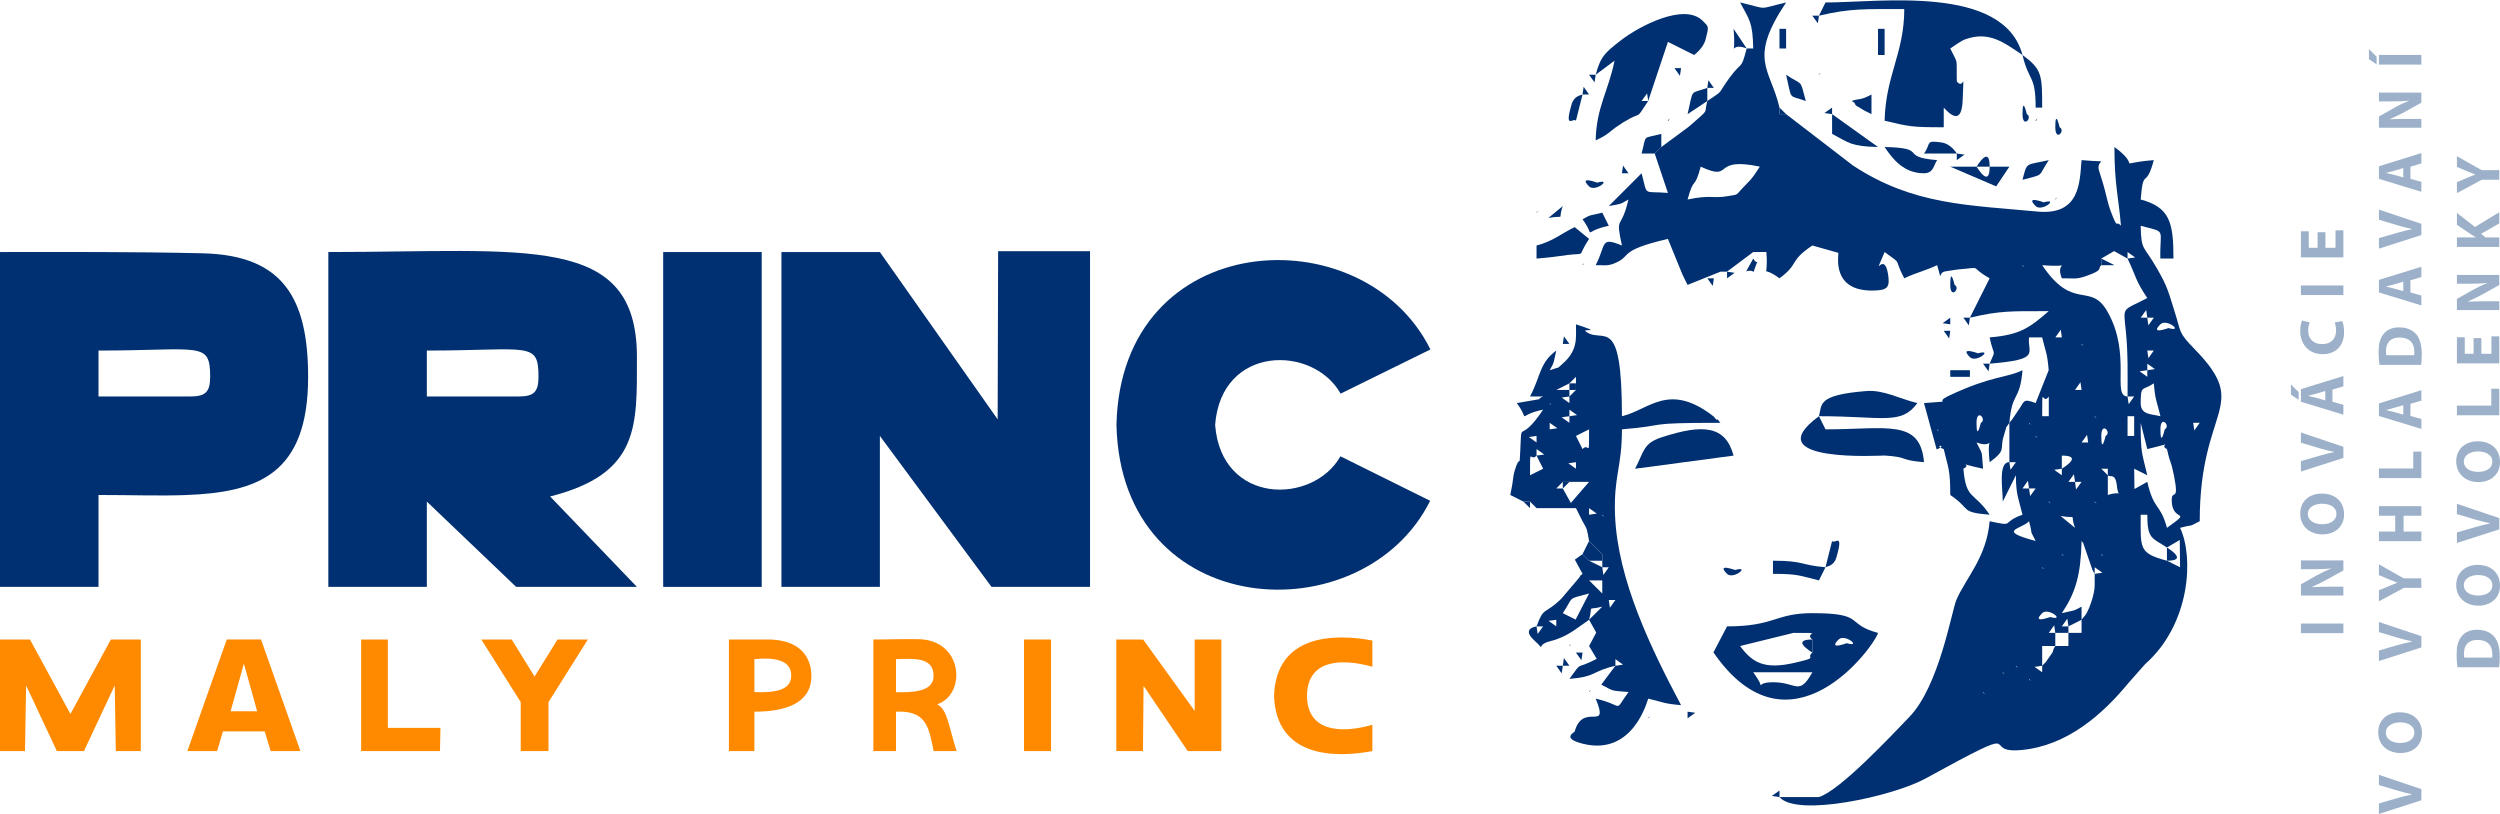 <?xml version="1.0" encoding="UTF-8"?>
<!DOCTYPE svg PUBLIC "-//W3C//DTD SVG 1.1//EN" "http://www.w3.org/Graphics/SVG/1.1/DTD/svg11.dtd">
<!-- Creator: CorelDRAW 2017 -->
<svg xmlns="http://www.w3.org/2000/svg" xml:space="preserve" width="307px" height="100px" version="1.1" shape-rendering="geometricPrecision" text-rendering="geometricPrecision" image-rendering="optimizeQuality" fill-rule="evenodd" clip-rule="evenodd"
viewBox="0 0 31797 10348"
 xmlns:xlink="http://www.w3.org/1999/xlink">
 <g id="Vrstva_x0020_1">
  <path fill="#003071" d="M25222 8797l25 25c-1,-2 -33,-17 -25,-25zm585 -167l25 24c-2,-1 -33,-16 -25,-24zm-334 -84l25 25c-2,-2 -33,-17 -25,-25zm501 -83l0 83 -97 -69 97 -14zm-334 0l25 24c-1,-1 -33,-16 -25,-24zm334 0l0 -251 167 0c-9,19 -22,28 -27,57 -5,28 -22,44 -29,54 -103,150 -37,58 -111,140l0 0zm167 -418l167 0 0 167 -167 0 0 -167zm334 -167l0 167 -167 0 0 -83 167 -84 0 0zm-334 167l-83 0 69 -97 14 97zm167 -83l-84 0 70 -98 14 98zm-334 -168c78,-78 304,107 103,49 -2,-1 -243,92 -103,-49zm501 84l0 -167c-112,63 -92,45 -251,83 175,-260 242,-487 251,-918 11,17 27,24 30,53l107 311c5,13 19,36 30,54 -3,147 11,161 -27,306 -6,26 -33,102 -43,125 -48,113 -57,95 -97,153l0 0zm167 -584l0 -84 98 70 -98 14zm-668 -84l25 25c-2,-2 -33,-17 -25,-25zm752 -167l25 25c-2,-2 -34,-17 -25,-25zm-502 0l26 25c-2,-2 -34,-17 -26,-25zm1337 -84l163 -96 4 347 -167 -83c-361,-97 -334,-153 -334,-585l84 0c0,315 62,292 250,417l0 0zm-1169 -250l83 167 -83 -167zm-585 -84c59,221 -7,69 84,251 -509,-136 -178,-148 -84,-251zm585 84l-184 -151c234,41 110,-47 184,151zm250 -334l25 25c-1,-2 -33,-17 -25,-25zm-584 0l24 25c-1,-2 -33,-17 -24,-25zm751 -335c28,33 98,-39 116,140 16,160 75,48 -116,111l0 -251zm-1002 168l84 0 -70 97 -14 -97zm585 -84l83 0 -70 97 -13 -97 0 0zm-585 84l-83 0 69 -98 14 98zm585 -84l-84 0 70 -97 14 97zm417 -167l0 83 -83 -83 83 0zm-585 0l0 83 -97 -69 97 -14zm585 0l46 -179 -46 179zm-167 -167l84 167 -84 -167zm-418 0c278,0 20,152 0,167l0 -167zm-667 84l83 0 -69 97 -14 -97zm1754 250l-163 91 -4 -258 167 83c-69,-294 -84,-274 -84,-667l84 334c400,-96 129,-57 250,0 55,237 42,105 90,340 71,358 -34,157 -29,319 7,284 278,98 -61,343 -85,-317 -163,-211 -250,-585zm-752 -501l83 167 -83 -167zm-335 167l-95 -163 95 163zm502 -250c0,-193 136,-41 55,0 -1,0 -55,241 -55,0zm-167 83l-84 0 70 -97 14 97zm-668 -83l24 25c-1,-2 -33,-17 -24,-25zm1587 -84c0,-192 135,-41 55,0 -1,1 -55,241 -55,0zm-418 -167l84 0 0 251 -84 0 0 -251zm835 84l83 0 -69 97 -14 -97zm-2088 0l25 25c-2,-2 -33,-17 -25,-25zm2088 0l-96 -164 96 164zm-1253 -84l25 25c-1,-2 -33,-16 -25,-25zm-584 -251l0 251 -84 0c0,-441 1,-125 84,-251zm1169 84c0,-239 26,-153 167,-251 19,226 39,227 84,418 -126,-30 -251,-18 -251,-167l0 0zm-167 -84l84 0 -70 98 -14 -98zm-585 -83l96 163 -96 -163zm-334 -84l-83 167 83 -167zm334 84l-83 0 69 -98 14 98zm-334 -84l0 -83 0 83zm1170 -167l0 84 -98 -70 98 -14zm-1170 84l-83 -84 83 84zm1170 -84l0 -83 97 69 -97 14zm0 -250l83 0 -69 97 -14 -97zm0 0l-84 -84 84 84zm-836 -84l25 25c-1,-2 -33,-16 -25,-25zm-251 -83l97 163 -97 -163zm1003 83l-96 -163 96 163zm-1003 -83l-83 0 70 -98 13 98 0 0zm1254 -167c78,-79 304,106 103,48 -2,-1 -243,92 -103,-48zm-167 -84l83 0 -69 98 -14 -98zm0 0l-84 0 70 -97 14 97zm-1587 -668l25 25c-2,-2 -34,-17 -25,-25zm1002 -84l163 -95 171 95c118,247 94,268 251,502 -329,173 -305,94 -272,430 28,280 21,539 21,822 -203,0 54,-537 -256,-1080 -219,-384 -432,4 -830,-590 437,37 151,-79 250,167 137,-3 176,19 307,-28 237,-83 140,-91 195,-139l0 -84 0 0zm334 0l0 -83 97 69 -97 14zm-4427 -333l-163 96 163 -96zm0 0l163 -96 -163 96zm-1921 -418l163 -96 -163 96zm752 0c83,-310 85,-108 167,-418 432,200 119,-134 752,0 -75,111 -77,129 -186,238 -137,138 -69,110 -215,136 -202,36 -216,-20 -518,44l0 0zm835 -1921l96 163 -96 -163zm0 0l-83 0c-77,286 -48,143 -216,369 -169,229 -54,144 -285,299 -48,179 38,85 -203,299 -13,11 -32,26 -46,38l-336 248 -84 83 168 501c-327,-27 -254,51 -335,-250l-417 417c161,-29 139,-19 250,-83 -96,413 -169,182 -83,585 -283,-117 -196,-11 -334,250 89,-2 146,14 231,-20 247,-97 31,-161 688,-314l184 451c3,6 13,28 16,33 3,6 14,29 16,34 3,5 15,29 17,33 2,4 11,23 17,34l418 -168 83 0 334 -250 167 0c32,388 -89,146 167,334 258,-189 113,-213 418,-417l331 93c2,50 -83,487 439,480 190,-2 217,-42 194,-201 -51,-340 -212,114 -45,-289 243,179 102,53 250,334 147,-71 270,-96 418,-167 77,251 -7,93 110,78l150 -23c349,-28 123,-48 408,112l-251 501c386,-90 517,-83 1002,-83 -247,215 -365,301 -751,334 56,267 84,130 0,334 661,-55 479,-131 501,-334l167 0c45,190 65,192 83,417l-166 418c-172,-67 -140,-16 -226,100l-69 103c-8,10 -26,32 -39,48l0 500c-145,0 -84,337 -84,502l167 -335c0,255 38,306 84,502 -289,104 -80,155 -418,83 -38,457 -300,718 -422,998 -61,140 -217,1094 -598,1490 -216,224 -883,939 -1151,1020l-502 0c218,261 1448,-11 1854,-234 1377,-755 664,-313 1221,-364 587,-53 1040,-459 1367,-857l209 -236c578,-510 620,-1366 444,-1733 221,-59 69,6 250,-84 0,-1471 661,-1445 -65,-2189 -213,-219 -167,-204 -259,-493 -81,-257 -89,-305 -219,-532 -175,-305 -201,-219 -208,-544 335,90 242,22 250,417l167 0c0,-461 -47,-652 -417,-751 35,-427 63,-113 167,-501 -546,45 -118,114 -501,-167 0,484 54,643 83,1002 -74,-85 -29,80 -135,-198 -33,-88 -62,-237 -91,-334l-50 -161c-60,-174 200,-105 -225,-142 -24,284 -18,707 -565,654 -867,-83 -1574,-79 -2343,-586l-850 -653 -84 0 0 -83c-116,-500 -404,-607 84,-1337 -382,89 -203,89 -585,0 118,222 160,243 167,585l0 0z"/>
  <path fill="#003071" d="M6598 5038l-1169 0 0 -584c1297,0 1420,-125 1420,334 0,192 -59,250 -251,250l0 0zm-2422 2422l1253 0 0 -1085 1136 1085 1536 0 -1104 -1150c1140,-290 1104,-891 1104,-1772 0,-1583 -1396,-1337 -3925,-1337l0 4259 0 0z"/>
  <polygon fill="#003071" points="13864,3190 12695,3190 12689,5329 11191,3201 9939,3201 9939,7460 11191,7460 11191,5540 12611,7460 13864,7460 "/>
  <path fill="#003071" d="M2422 5038l-1169 0 0 -584c1297,0 1420,-125 1420,334 0,192 -59,250 -251,250zm-2422 2422l1253 0 0 -1169c202,0 396,3 580,5 185,2 361,2 526,-4 916,-34 1559,-259 1560,-1501 0,-1010 -325,-1550 -1341,-1574 -894,-21 -1737,-16 -2578,-16l0 4259z"/>
  <polygon fill="#003071" points="8435,7460 9688,7460 9688,3201 8435,3201 "/>
  <path fill="#003071" d="M20546 8463l0 -84 97 70 -97 14zm-1003 -501l84 0 -70 97 -14 -97zm251 -84l0 84 -98 -70 98 -14 0 0zm83 -84l-83 84 83 -84zm334 84c55,-204 -37,-113 168,-167l-168 167zm251 -251l84 0 -70 98 -14 -98zm0 0l-83 -83 83 83zm-585 167c147,-218 43,-172 334,-250l-171 332 -163 -82zm502 -250l-168 -167 168 0 0 167zm-168 -167l-83 -83 83 83zm168 -167l83 0 -69 98 -14 -98zm0 -668l24 25c-1,-2 -33,-17 -24,-25zm-168 0l-83 83 83 -83zm0 0l0 -84 98 70 -98 14zm-417 -334l-163 96 163 -96zm83 -84l84 0 250 0 -232 268 -102 -184 -83 0 83 -84 0 0zm-417 -84l-46 180 46 -180zm83 -250l84 167 -167 83c0,-396 -2,-158 83,-250l0 0zm501 84l0 83 -97 -69 97 -14zm-334 0l-83 83 83 -83zm418 -167l-84 167 84 -167zm-334 83l-84 84 84 -84zm83 -83l-83 83 83 -83zm-334 83l0 -83 98 69 -98 14zm418 -167l-84 84 84 -84zm83 -83l-83 83 83 -83zm-501 0l0 83 -97 -69 97 -14zm668 -84c0,397 2,158 -83,251l-84 -167 167 -84 0 0zm-501 0l-167 84 167 -84zm501 0l46 -180 -46 180zm-501 0l0 -83 98 69 -98 14zm251 -167l0 84 -98 -70 98 -14 0 0zm0 0l0 -84 97 70 -97 14zm-251 -167l25 25c-1,-2 -33,-17 -25,-25zm251 -84l0 84 -98 -70 98 -14zm-167 -83l-167 83 167 -83zm167 -84l83 -83 0 83 0 84 -83 83 0 -83 -167 0 167 -84zm83 -83l163 -96 -163 96zm-250 -334c-216,158 -195,322 -334,584l167 0c-17,11 -40,12 -50,35l-285 49c187,257 -33,162 335,83 -316,472 -270,91 -291,522 -13,256 1,20 -69,248 -30,98 -13,107 -58,316l167 84 84 0 83 83 501 0 84 167c63,112 54,89 83,251l84 83 84 84 0 84 0 83 -168 -83 -83 -84 -98 70 98 181c-13,15 -33,18 -39,44l-230 271c-217,212 -222,93 -316,353 -2,3 -200,23 -28,179 166,153 -3,60 203,9 223,-55 342,-171 493,-272l91 163 -91 171 97 163c-294,153 -168,11 -347,255 351,-29 275,-95 585,-167l-180 240c165,86 117,75 347,94 -199,271 -37,172 -418,84 181,438 -161,34 -267,418 -5,14 -174,86 105,156 642,161 821,-556 830,-574 191,44 192,64 418,83 -377,-712 -808,-1590 -840,-2420 -18,-496 88,-601 88,-1088 635,-53 236,-83 1253,-83 -15,-13 -37,-55 -43,-41 -7,14 -34,-33 -44,-40 -571,-444 -819,-84 -1166,-3 0,-1316 -233,-923 -450,-1070 -92,-62 252,29 -135,-99 -3,150 37,322 -168,500 -92,80 -11,28 -166,85 64,-113 46,-93 84,-251l0 0z"/>
  <path fill="#003071" d="M24888 1030l-46 179 46 -179zm-1753 -835c404,-95 581,-84 1085,-84 0,560 -237,843 -250,1420 318,74 332,83 752,83l0 -250c148,164 232,149 241,-102 15,-423 21,-106 -75,-232 -7,-328 23,-196 -83,-418 60,-40 139,-98 187,-115 310,-115 506,48 732,198 -241,-901 -1820,-668 -2506,-668l-83 168 0 0z"/>
  <polygon fill="#FF8A00" points="14198,9548 14537,9548 14545,8719 15106,9548 15534,9548 15534,8129 15195,8129 15195,9037 14540,8130 14198,8129 "/>
  <path fill="#FF8A00" d="M11396 8379c219,-6 475,-31 478,208 6,224 -310,213 -478,213l0 -421 0 0zm-288 1169l288 0 0 -501c392,-18 418,205 479,501l292 0c-112,-355 -116,-520 -246,-595 374,-128 330,-818 -237,-828 -201,-4 -362,4 -576,4l0 1419 0 0z"/>
  <path fill="#003071" d="M22299 8546l752 0c-168,300 -197,134 -478,127 -317,-8 -66,157 -274,-127zm752 -417l0 167c-93,81 99,54 -224,129 -383,89 -538,1 -695,-213l678 -167c424,0 123,-5 241,84l0 0zm334 0c78,-79 304,106 103,47 -2,0 -243,93 -103,-47zm-1419 -167l-173 331c969,1408 2048,-79 2093,-248 -425,-113 -148,-251 -835,-251 -474,0 -476,168 -1085,168l0 0z"/>
  <path fill="#FF8A00" d="M9595 8797l0 -418c391,-39 469,88 468,208 0,121 -77,230 -468,210zm-324 751l324 0 0 -501c707,0 725,-340 725,-462 0,-122 -49,-456 -558,-456l-491 0 0 1419 0 0z"/>
  <path fill="#003071" d="M24638 5456l25 25c-2,-1 -33,-17 -25,-25zm501 -83c0,-193 136,-41 55,0 -1,0 -55,241 -55,0zm418 0c33,-403 133,-266 167,-669 -213,103 -381,64 -931,322 -228,107 112,60 -322,96l161 590c159,-66 -60,-58 90,-5 57,245 83,255 83,584 273,183 116,219 501,251 -199,-297 -300,-182 -334,-585 133,-66 -154,-86 250,0 -21,-259 1,-158 -83,-334 264,99 120,-181 167,251 220,-162 126,-162 177,-325 60,-192 5,-68 74,-176l0 0z"/>
  <path fill="#003071" d="M20963 1280l-84 0 70 -97 14 97zm-668 -334l240 -179c-76,382 -231,591 -240,1014 93,-49 73,-30 160,-91 12,-8 32,-27 46,-37 14,-9 32,-27 47,-36l100 -67c260,-159 137,-3 315,-270l251 -752 334 167c8,-9 117,-86 146,-201 42,-167 42,-154 -38,-234 -234,-234 -808,68 -1044,251 -190,149 -254,197 -317,435l0 0z"/>
  <polygon fill="#FF8A00" points="4593,9548 5596,9548 5602,9253 4933,9253 4933,8129 4593,8129 "/>
  <polygon fill="#FF8A00" points="13024,9548 13368,9548 13368,8129 13024,8129 "/>
  <path fill="#003071" d="M23135 5289c-822,602 816,498 836,500 323,22 170,57 500,85 -47,-555 -472,-418 -1253,-418l-83 -167 0 0z"/>
  <path fill="#003071" d="M20796 5957l1253 -167c-103,-384 -390,-402 -905,-236 -250,79 -231,183 -348,403z"/>
  <path fill="#003071" d="M23135 5289c817,0 1044,117 1252,-167 -225,-53 -429,-171 -650,-153 -630,50 -562,170 -602,320z"/>
  <path fill="#003071" d="M19543 3118l0 166c210,-17 241,-26 391,-45 258,-32 113,41 277,-205l-183 -150c-182,88 -268,176 -485,234l0 0z"/>
  <path fill="#003071" d="M24471 2199c122,0 122,-103 167,-167 -500,-42 -93,-155 -668,-167 103,154 243,334 501,334z"/>
  <path fill="#003071" d="M23218 7210c-322,-27 -269,-83 -668,-83l0 167c330,0 339,25 585,83l83 -167z"/>
  <path fill="#003071" d="M23302 1447l0 251c221,117 242,159 584,167l-584 -418 0 0z"/>
  <path fill="#003071" d="M25306 2115c0,277 -152,20 -167,0l-334 0 584 251 168 -251 -251 0 0 0z"/>
  <path fill="#003071" d="M25724 695c79,343 167,245 167,669l83 0c0,-419 -3,-487 -250,-669z"/>
  <path fill="#003071" d="M20379 2700c-163,43 -130,15 -251,84 186,257 -34,161 334,83l-83 -167 0 0z"/>
  <path fill="#003071" d="M21046 1948l84 -83 0 -167c-252,67 -183,-2 -251,250l167 0 0 0z"/>
  <path fill="#003071" d="M24888 1948c0,0 -70,-123 -196,-141 -213,-30 -125,10 -221,141l417 0z"/>
  <path fill="#003071" d="M21715 1280l0 -167c-229,83 -172,-4 -251,334l251 -167z"/>
  <path fill="#003071" d="M25724 2282c292,-77 187,-31 334,-250 -298,69 -274,15 -334,250z"/>
  <path fill="#003071" d="M22968 1280c-79,-292 -32,-187 -251,-334 79,338 22,252 251,334z"/>
  <polygon fill="#003071" points="20128,7043 20211,7127 20379,7127 20379,7043 20295,6959 20211,6876 "/>
  <path fill="#003071" d="M23552 1280c14,13 37,15 43,40 8,24 37,32 47,38 91,59 65,38 161,89l0 -250c-145,81 -165,48 -251,83l0 0z"/>
  <path fill="#003071" d="M20128 1197c-15,10 -106,13 -138,122 -100,338 25,165 54,212l84 -334z"/>
  <path fill="#003071" d="M23218 7210c15,-11 105,-13 138,-122 99,-338 -25,-165 -54,-212l-84 334 0 0z"/>
  <polygon fill="#003071" points="23886,695 23970,695 23970,362 23886,362 "/>
  <polygon fill="#003071" points="22633,612 22717,612 22717,362 22633,362 "/>
  <polygon fill="#003071" points="24805,4788 25055,4788 25055,4704 24805,4704 "/>
  <path fill="#003071" d="M22216 612l-167 -250c37,437 -80,150 167,250z"/>
  <path fill="#003071" d="M23051 8296l0 -167c-277,0 -20,152 0,167z"/>
  <path fill="#003071" d="M27561 7127c277,0 20,-153 0,-168l0 168z"/>
  <path fill="#003071" d="M25306 2115c0,-276 -152,-19 -167,0l167 0z"/>
  <path fill="#003071" d="M25055 4538c79,78 305,-107 104,-49 -3,1 -244,-92 -104,49z"/>
  <path fill="#003071" d="M25891 2616c78,79 304,-106 103,-47 -2,0 -243,-93 -103,47z"/>
  <path fill="#003071" d="M20211 2366c79,78 305,-106 104,-48 -3,1 -244,-92 -104,48z"/>
  <path fill="#003071" d="M21966 7294c78,78 304,-107 103,-49 -3,1 -244,-91 -103,49z"/>
  <path fill="#003071" d="M22299 3284l-90 163c116,-36 79,58 113,-45 53,-162 41,-5 -23,-118l0 0z"/>
  <path fill="#003071" d="M25724 1447c0,192 135,41 55,0 -1,0 -55,-241 -55,0z"/>
  <path fill="#003071" d="M26141 1614c0,192 136,41 55,0 -1,0 -55,-241 -55,0z"/>
  <path fill="#003071" d="M24805 3619c0,192 136,40 55,0 -1,-1 -55,-242 -55,0z"/>
  <path fill="#003071" d="M19694 2767c234,-41 110,47 183,-151l-183 151z"/>
  <polygon fill="#003071" points="26726,3284 26726,3368 26893,3368 "/>
  <polygon fill="#003071" points="20044,4955 20044,4871 19961,4871 19961,4955 "/>
  <polygon fill="#003071" points="21381,862 21297,862 21367,960 "/>
  <polygon fill="#003071" points="21715,1113 21798,1113 21729,1016 "/>
  <polygon fill="#003071" points="21464,9047 21464,9131 21562,9061 "/>
  <polygon fill="#003071" points="21798,3535 21715,3535 21784,3632 "/>
  <polygon fill="#003071" points="24805,4120 24805,4036 24708,4106 "/>
  <polygon fill="#003071" points="25055,4036 24972,4036 25041,4134 "/>
  <polygon fill="#003071" points="24805,4203 24722,4203 24791,4301 "/>
  <polygon fill="#003071" points="19877,4370 19961,4370 19891,4273 "/>
  <polygon fill="#003071" points="20128,8296 20044,8296 20114,8393 "/>
  <polygon fill="#003071" points="20629,2199 20712,2199 20643,2101 "/>
  <polygon fill="#003071" points="19877,8463 19794,8463 19863,8560 "/>
  <polygon fill="#003071" points="25306,4621 25222,4621 25292,4718 "/>
  <polygon fill="#003071" points="22633,10133 22633,10050 22536,10119 "/>
  <polygon fill="#003071" points="24888,1948 24888,2032 24986,1962 "/>
  <polygon fill="#003071" points="20295,946 20211,946 20281,1043 "/>
  <polygon fill="#003071" points="19877,8463 19961,8463 19891,8365 "/>
  <polygon fill="#003071" points="23302,1447 23302,1364 23204,1433 "/>
  <polygon fill="#003071" points="20128,1197 20211,1197 20142,1099 "/>
  <polygon fill="#003071" points="23135,195 23051,195 23121,292 "/>
  <polygon fill="#003071" points="21966,3451 21966,3535 22062,3465 "/>
  <polygon fill="#003071" points="19961,6124 19877,6124 19877,6208 "/>
  <polygon fill="#003071" points="22717,1447 22633,1364 22633,1447 "/>
  <polygon fill="#003071" points="19460,6458 19460,6375 19376,6375 "/>
  <path fill="#003071" d="M25891 1531c8,8 24,-37 24,-25l0 0c-1,1 -33,16 -24,25z"/>
  <path fill="#003071" d="M21214 1531c8,8 25,-37 25,-25l0 0c-2,1 -33,16 -25,25z"/>
  <path fill="#003071" d="M19961 8212l25 -25c-2,2 -34,17 -25,25z"/>
  <path fill="#003071" d="M20963 9131l25 -25c-2,2 -33,17 -25,25z"/>
  <path fill="#003071" d="M19543 2700l25 -25c-1,2 -33,17 -25,25z"/>
  <path fill="#003071" d="M26141 2533l25 -25c-2,1 -33,16 -25,25z"/>
  <path fill="#003071" d="M20128 3368l25 -25c-2,2 -34,17 -25,25z"/>
  <path fill="#003071" d="M20211 8797l26 -25c-3,2 -34,17 -26,25z"/>
  <path fill="#003071" d="M23135 946l24 -25c-1,2 -33,17 -24,25z"/>
  <polygon fill="#003071" points="19877,4370 19794,4454 "/>
  <polygon fill="#003071" points="20211,8212 20128,8296 "/>
  <polygon fill="#003071" points="27311,6040 27311,6124 "/>
  <polygon fill="#003071" points="19543,6458 19460,6458 "/>
  <polygon fill="#003071" points="21464,9047 21381,8964 "/>
  <polygon fill="#003071" points="21464,779 21381,862 "/>
  <polygon fill="#003071" points="21548,695 21464,779 "/>
  <polygon fill="#003071" points="21882,3451 21798,3535 "/>
  <polygon fill="#003071" points="22299,3284 22299,3201 "/>
  <polygon fill="#003071" points="24805,4120 24805,4203 "/>
  <polygon fill="#003071" points="20462,2616 20379,2700 "/>
  <polygon fill="#003071" points="20629,2199 20450,2245 "/>
  <polygon fill="#9CB1C9" fill-rule="nonzero" points="29265,8048 29805,8048 29805,7926 29265,7926 "/>
  <path id="_1" fill="#9CB1C9" fill-rule="nonzero" d="M29805 7457l-163 0c-88,0 -164,2 -235,6l-1 -3c63,-27 133,-62 190,-94l209 -115 0 -128 -540 0 0 112 157 0c81,0 155,-2 226,-10l0 2c-61,24 -128,56 -185,88l-198 112 0 143 540 0 0 -113 0 0z"/>
  <path id="_2" fill="#9CB1C9" fill-rule="nonzero" d="M29256 6529c0,159 121,263 283,263 154,0 275,-94 275,-254 0,-158 -108,-265 -285,-265 -149,0 -273,90 -273,256zm97 3c0,-84 84,-130 180,-130 105,0 184,47 184,129 0,82 -75,132 -180,132 -106,0 -184,-49 -184,-131z"/>
  <path id="_3" fill="#9CB1C9" fill-rule="nonzero" d="M29805 5678l-540 -182 0 130 231 69c61,18 125,35 190,48l0 3c-67,12 -129,30 -193,48l-228 66 0 133 540 -173 0 -142 0 0z"/>
  <path id="_4" fill="#9CB1C9" fill-rule="nonzero" d="M29666 4951l139 -42 0 -131 -540 167 0 160 540 165 0 -126 -139 -39 0 -154 0 0zm-91 137l-114 -33c-32,-8 -73,-16 -105,-24l0 -1c32,-9 72,-18 105,-28l114 -34 0 120zm-437 -74l98 67 0 -98 -98 -97 0 128 0 0z"/>
  <path id="_5" fill="#9CB1C9" fill-rule="nonzero" d="M29694 4097c10,24 18,65 18,102 0,109 -68,173 -176,173 -121,0 -179,-76 -179,-172 0,-44 10,-78 20,-103l-97 -25c-11,22 -24,70 -24,133 0,163 103,295 287,295 153,0 271,-96 271,-282 0,-66 -13,-117 -24,-139l-96 18 0 0z"/>
  <polygon id="_6" fill="#9CB1C9" fill-rule="nonzero" points="29265,3748 29805,3748 29805,3626 29265,3626 "/>
  <polygon id="_7" fill="#9CB1C9" fill-rule="nonzero" points="29477,2949 29477,3147 29365,3147 29365,2937 29265,2937 29265,3269 29805,3269 29805,2925 29705,2925 29705,3147 29577,3147 29577,2949 "/>
  <path id="_8" fill="#9CB1C9" fill-rule="nonzero" d="M30797 10032l-540 -182 0 130 231 69c61,18 125,35 190,49l0 2c-67,13 -129,30 -193,48l-228 66 0 134 540 -174 0 -142z"/>
  <path id="_9" fill="#9CB1C9" fill-rule="nonzero" d="M30248 9311c0,159 121,262 283,262 154,0 274,-93 274,-253 0,-158 -107,-265 -284,-265 -149,0 -273,90 -273,256l0 0zm97 3c0,-84 83,-131 180,-131 105,0 183,47 183,130 0,82 -74,132 -180,132 -104,0 -183,-49 -183,-131l0 0z"/>
  <path id="_10" fill="#9CB1C9" fill-rule="nonzero" d="M30797 8087l-540 -181 0 129 231 69c61,18 125,36 190,49l0 3c-67,12 -129,29 -193,47l-228 66 0 134 540 -173 0 -143z"/>
  <path id="_11" fill="#9CB1C9" fill-rule="nonzero" d="M30797 7351l-225 0 -315 -178 0 137 129 55c39,16 70,28 104,41l0 1c-35,14 -64,25 -104,42l-129 54 0 140 319 -171 220 0 0 -121 1 0z"/>
  <polygon id="_12" fill="#9CB1C9" fill-rule="nonzero" points="30257,6878 30797,6878 30797,6756 30571,6756 30571,6555 30797,6555 30797,6433 30257,6433 30257,6555 30464,6555 30464,6756 30257,6756 "/>
  <polygon id="_13" fill="#9CB1C9" fill-rule="nonzero" points="30797,6076 30797,5739 30694,5739 30694,5954 30257,5954 30257,6076 "/>
  <path id="_14" fill="#9CB1C9" fill-rule="nonzero" d="M30658 5132l139 -42 0 -132 -540 168 0 160 540 165 0 -127 -139 -38 0 -154 0 0zm-91 137l-115 -33c-31,-8 -72,-17 -104,-25l0 -1c32,-8 72,-18 104,-28l115 -33 0 120 0 0z"/>
  <path id="_15" fill="#9CB1C9" fill-rule="nonzero" d="M30794 4636c4,-31 8,-76 8,-139 0,-105 -22,-192 -69,-249 -44,-52 -116,-89 -219,-89 -95,0 -162,35 -203,91 -40,52 -58,119 -58,221 0,61 4,120 11,165l530 0zm-442 -123c-3,-10 -5,-28 -5,-55 0,-105 59,-170 171,-170 129,0 190,72 189,183 0,15 0,32 -2,42l-353 0 0 0z"/>
  <path id="_16" fill="#9CB1C9" fill-rule="nonzero" d="M30658 3561l139 -42 0 -131 -540 167 0 160 540 165 0 -126 -139 -39 0 -154 0 0zm-91 137l-115 -32c-31,-9 -72,-18 -104,-25l0 -2c32,-8 72,-18 104,-27l115 -34 0 120 0 0z"/>
  <path id="_17" fill="#9CB1C9" fill-rule="nonzero" d="M30797 2842l-540 -181 0 129 231 69c61,18 125,36 190,49l0 2c-67,13 -129,30 -193,48l-228 66 0 134 540 -173 0 -143z"/>
  <path id="_18" fill="#9CB1C9" fill-rule="nonzero" d="M30658 2115l139 -41 0 -132 -540 168 0 160 540 165 0 -127 -139 -38 0 -155zm-91 137l-115 -32c-31,-9 -72,-16 -104,-25l0 -1c32,-8 72,-18 104,-27l115 -34 0 119 0 0z"/>
  <path id="_19" fill="#9CB1C9" fill-rule="nonzero" d="M30797 1508l-163 0c-88,0 -164,1 -235,4l-1 -2c63,-27 133,-62 191,-93l208 -116 0 -128 -540 0 0 112 157 0c82,0 154,-2 225,-10l0 2c-60,24 -128,56 -184,88l-198 112 0 143 540 0 0 -112 0 0z"/>
  <path id="_20" fill="#9CB1C9" fill-rule="nonzero" d="M30257 817l540 0 0 -123 -540 0 0 123zm-127 -69l98 67 0 -98 -98 -97 0 128 0 0z"/>
  <path id="_21" fill="#9CB1C9" fill-rule="nonzero" d="M31786 8482c4,-30 8,-75 8,-139 0,-105 -22,-191 -69,-249 -45,-51 -116,-89 -219,-89 -96,0 -162,35 -203,91 -40,52 -58,119 -58,221 0,62 4,120 11,165l530 0 0 0zm-443 -123c-2,-10 -4,-28 -4,-55 0,-105 59,-170 171,-170 129,0 190,72 189,183 0,15 0,32 -2,42l-354 0z"/>
  <path id="_22" fill="#9CB1C9" fill-rule="nonzero" d="M31240 7437c0,159 121,262 283,262 153,0 274,-94 274,-254 0,-158 -107,-265 -284,-265 -149,0 -273,91 -273,257l0 0zm97 3c0,-84 83,-131 180,-131 105,0 183,47 183,130 0,82 -74,131 -180,131 -104,0 -183,-48 -183,-130z"/>
  <path id="_23" fill="#9CB1C9" fill-rule="nonzero" d="M31788 6585l-539 -182 0 131 230 68c62,19 126,35 191,49l0 2c-67,13 -129,30 -193,48l-228 66 0 134 539 -173 0 -143 0 0z"/>
  <path id="_24" fill="#9CB1C9" fill-rule="nonzero" d="M31240 5864c0,159 121,263 283,263 153,0 274,-94 274,-255 0,-157 -107,-264 -284,-264 -149,0 -273,90 -273,256l0 0zm97 3c0,-84 83,-130 180,-130 105,0 183,47 183,129 0,82 -74,131 -180,131 -104,0 -183,-47 -183,-130z"/>
  <polygon id="_25" fill="#9CB1C9" fill-rule="nonzero" points="31788,5277 31788,4940 31686,4940 31686,5154 31249,5154 31249,5277 "/>
  <polygon id="_26" fill="#9CB1C9" fill-rule="nonzero" points="31461,4296 31461,4495 31349,4495 31349,4285 31249,4285 31249,4617 31788,4617 31788,4273 31688,4273 31688,4495 31560,4495 31560,4296 "/>
  <path id="_27" fill="#9CB1C9" fill-rule="nonzero" d="M31788 3827l-162 0c-88,0 -164,2 -235,5l-1 -3c63,-26 133,-61 190,-93l208 -116 0 -128 -539 0 0 112 157 0c82,0 154,-2 226,-10l0 3c-61,23 -128,56 -185,88l-198 112 0 142 539 0 0 -112 0 0z"/>
  <path id="_28" fill="#9CB1C9" fill-rule="nonzero" d="M31788 3136l0 -121 -175 0 -57 -46 232 -132 0 -143 -309 188 -230 -178 0 150 179 122c20,12 39,25 60,37l0 2 -239 0 0 121 539 0z"/>
  <path id="_29" fill="#9CB1C9" fill-rule="nonzero" d="M31788 2159l-225 0 -314 -177 0 137 130 54c38,16 69,29 103,41l0 1c-35,14 -64,25 -103,42l-130 55 0 139 318 -170 221 0 0 -122 0 0z"/>
  <polygon fill="#FF8A00" points="1791,9548 1473,9548 1459,8713 1068,9548 723,9548 332,8713 318,9548 0,9548 0,8129 381,8129 896,9076 1410,8129 1791,8129 "/>
  <path fill="#FF8A00" d="M3102 9042l-169 0 169 -606 169 606 -169 0zm0 -913l-218 0 -501 1419 378 0 75 -250 266 0 265 0 75 250 379 0 -501 -1419 -218 0z"/>
  <polygon fill="#FF8A00" points="6976,8926 6976,9548 6839,9548 6760,9548 6623,9548 6623,8926 6122,8129 6508,8129 6799,8600 7091,8129 7477,8129 "/>
  <path fill="#FF8A00" d="M16204 8845c29,786 770,794 1251,703l0 -334c-387,110 -827,98 -832,-369 5,-467 445,-478 832,-369l0 -334c-481,-91 -1222,-82 -1251,703z"/>
  <path fill="#003071" d="M15455 5399c78,1021 1244,1018 1594,400l1141 566c-851,1709 -3934,1552 -3990,-966 56,-2521 3146,-2675 3993,-959l-1142 562c-348,-621 -1518,-625 -1596,397z"/>
 </g>
</svg>

